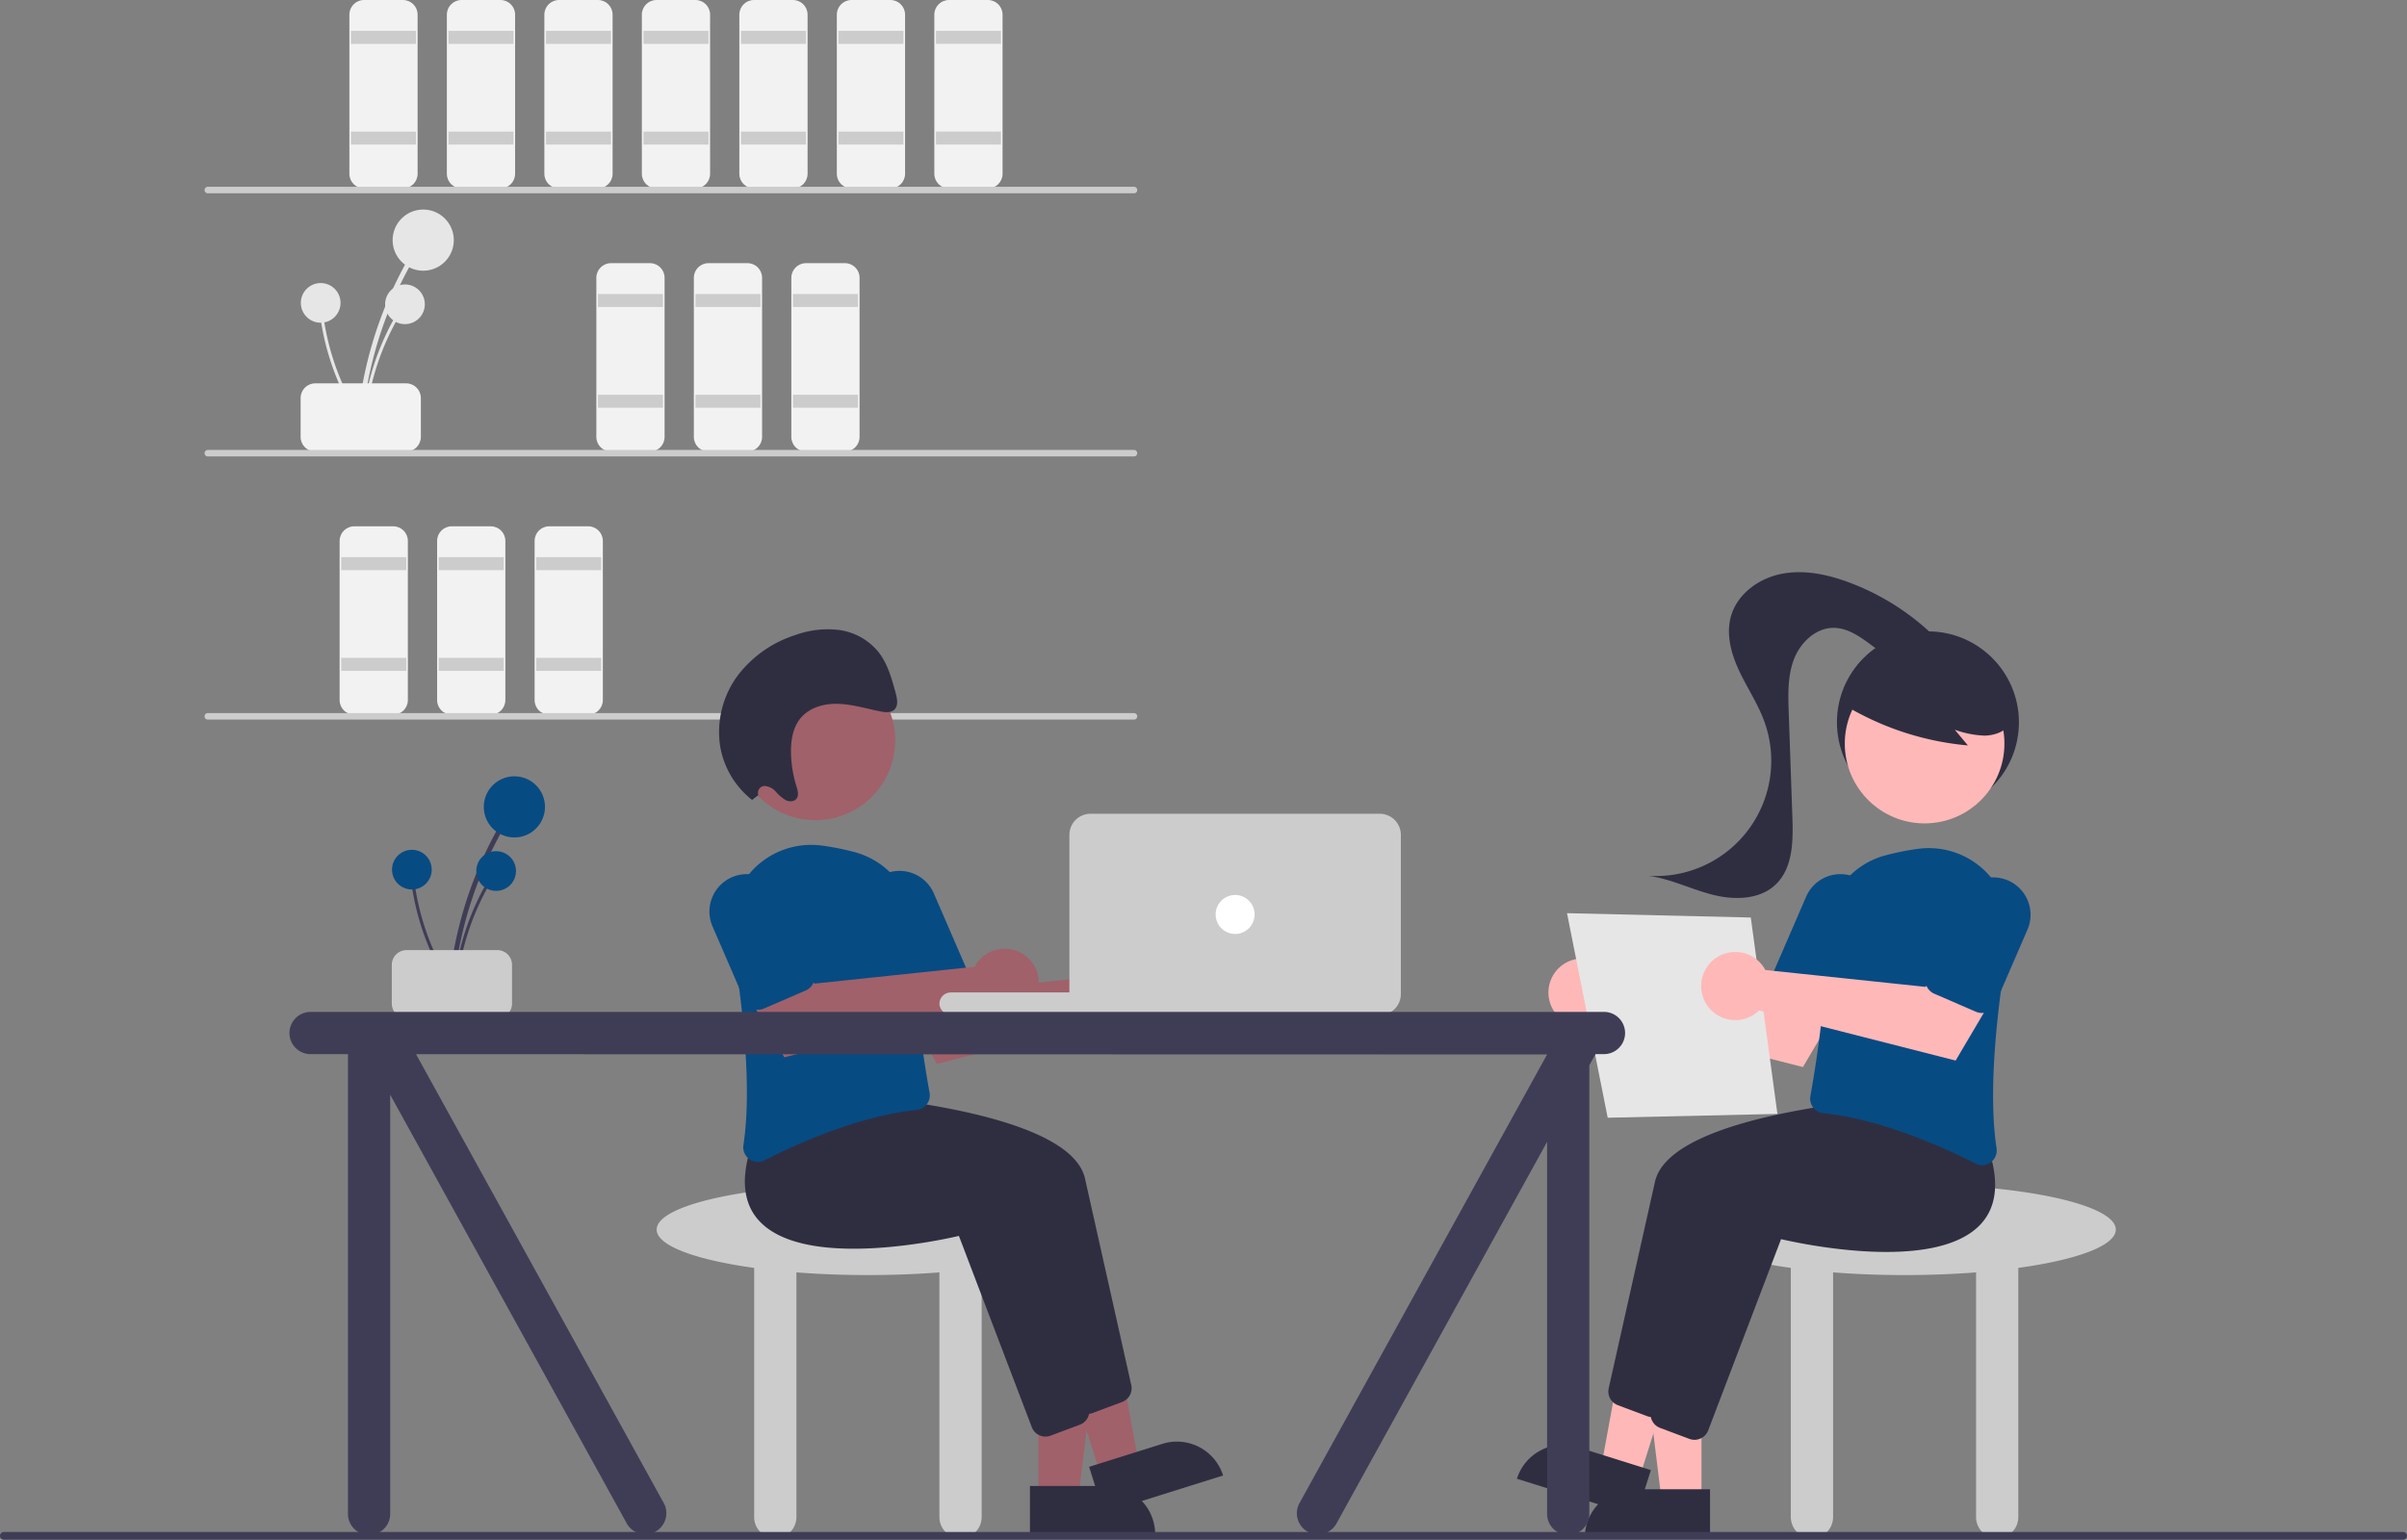 <svg xmlns="http://www.w3.org/2000/svg" xmlns:xlink="http://www.w3.org/1999/xlink" width="740.675" height="473.949" xmlns:v="https://vecta.io/nano"><rect width="100%" height="100%" fill="#808080" stroke="none"/><style><![CDATA[.B{fill:#ccc}.C{fill:#f2f2f2}.D{fill:#2f2e41}.E{fill:#074b83}.F{fill:#a0616a}.G{fill:#ffb8b8}.H{fill:#3f3d56}]]></style><g fill="#e6e6e6"><use xlink:href="#B"/><circle cx="130.23" cy="73.914" r="9.414"/><use xlink:href="#C"/><circle cx="124.618" cy="93.662" r="6.108"/><use xlink:href="#D"/><circle cx="98.683" cy="93.233" r="6.108"/></g><g class="C"><use xlink:href="#E"/><use xlink:href="#F"/></g><path d="M108.007 9.5h20v4h-20zm0 31h20v4h-20z" class="B"/><use xlink:href="#F" x="30" class="C"/><path d="M138.007 9.5h20v4h-20zm0 31h20v4h-20z" class="B"/><use xlink:href="#F" x="60" class="C"/><path d="M168.007 9.5h20v4h-20zm0 31h20v4h-20z" class="B"/><use xlink:href="#F" x="76" y="81" class="C"/><path d="M184.007 90.5h20v4h-20zm0 31h20v4h-20z" class="B"/><use xlink:href="#F" x="106" y="81" class="C"/><path d="M214.007 90.5h20v4h-20zm0 31h20v4h-20z" class="B"/><use xlink:href="#F" x="136" y="81" class="C"/><path d="M244.007 90.5h20v4h-20zm0 31h20v4h-20z" class="B"/><use xlink:href="#F" x="-3" y="162" class="C"/><path d="M105.007 171.5h20v4h-20zm0 31h20v4h-20z" class="B"/><use xlink:href="#F" x="27" y="162" class="C"/><path d="M135.007 171.5h20v4h-20zm0 31h20v4h-20z" class="B"/><use xlink:href="#F" x="57" y="162" class="C"/><path d="M165.007 171.5h20v4h-20zm0 31h20v4h-20z" class="B"/><use xlink:href="#F" x="90" class="C"/><path d="M198.007 9.5h20v4h-20zm0 31h20v4h-20z" class="B"/><use xlink:href="#F" x="120" class="C"/><path d="M228.007 9.5h20v4h-20zm0 31h20v4h-20z" class="B"/><use xlink:href="#F" x="150" class="C"/><path d="M258.007 9.5h20v4h-20zm0 31h20v4h-20z" class="B"/><use xlink:href="#F" x="180" class="C"/><g class="B"><path d="M288.007 9.5h20v4h-20zm0 31h20v4h-20zm60.94 19h-285a1 1 0 1 1 0-2h285a1 1 0 1 1 0 2zm0 81h-285a1 1 0 1 1 0-2h285a1 1 0 1 1 0 2zm0 81h-285a1 1 0 1 1 0-2h285a1 1 0 1 1 0 2z"/><use xlink:href="#G"/></g><path d="M319.563 460.906h12.26l5.832-47.288H319.56l.002 47.288z" class="F"/><path d="M355.467 472.29l-38.53.002v-14.887l23.644-.001a14.89 14.89 0 0 1 14.888 14.886h0 0z" class="D"/><path d="M338.7 454.064l11.697-3.67-8.592-46.865-17.264 5.417 14.16 45.12z" class="F"/><g class="D"><path d="M376.366 454.175l-36.763 11.537-4.457-14.204 22.56-7.08a14.89 14.89 0 0 1 18.661 9.746h0zM330.5 432.3l-22.427-58.87c-5.03 1.182-47.227 10.52-61.36-4.528-4.843-5.157-5.788-12.63-2.808-22.208l8.248-10.364.256.014c3.118.164 76.435 4.273 81.46 26.4l14.247 63.615c.476 2.186-.72 4.392-2.814 5.184l-9.02 3.382a4.46 4.46 0 0 1-1.572.286 4.51 4.51 0 0 1-4.213-2.897z"/><path d="M317.5 439.3l-22.427-58.87c-5.032 1.182-47.227 10.518-61.36-4.528-4.843-5.157-5.788-12.63-2.808-22.208l8.248-10.364.256.014c3.118.164 76.435 4.273 81.46 26.39l14.247 63.615c.476 2.186-.72 4.392-2.814 5.184l-9.02 3.382a4.46 4.46 0 0 1-1.572.286c-1.87 0-3.544-1.152-4.213-2.897z"/></g><use xlink:href="#H" class="F"/><g class="E"><path d="M230.588 356.8c-1.376-.992-2.08-2.672-1.82-4.35 2.782-18.343-.42-44.62-3.595-63.433-1.318-7.74 1.108-15.648 6.54-21.318s13.23-8.43 21.02-7.444c3.342.44 6.653 1.094 9.913 1.954h0a24.6 24.6 0 0 1 18.582 24.468c-.475 18.154 3.21 40.806 4.818 49.7a4.52 4.52 0 0 1-.834 3.511 4.39 4.39 0 0 1-3.095 1.75c-17.808 1.817-37.012 10.502-46.875 15.517a4.5 4.5 0 0 1-2.05.501 4.43 4.43 0 0 1-2.606-.858z"/><use xlink:href="#I"/></g><use xlink:href="#H" x="-47" y="-2" class="F"/><use xlink:href="#I" x="-47" y="1" class="E"/><circle cx="250.906" cy="227.891" r="24.561" class="F"/><path d="M233.346 244.748c-.214-.625-.126-1.313.237-1.865s.96-.904 1.62-.954a4.93 4.93 0 0 1 3.476 1.715c.89 1.025 1.924 1.913 3.07 2.637 1.188.6 2.8.514 3.477-.628.636-1.072.2-2.508-.185-3.753-.98-3.17-1.528-6.455-1.63-9.77-.11-3.7.41-7.562 2.46-10.448 2.644-3.725 7.37-5.14 11.845-5.036s8.875 1.484 13.307 2.357c1.53.3 3.328.455 4.352-.73 1.088-1.26.688-3.3.226-5.004-1.2-4.417-2.475-8.985-5.265-12.552a18.9 18.9 0 0 0-12.061-6.79 28.94 28.94 0 0 0-13.462 1.528c-7.01 2.2-13.18 6.508-17.683 12.32-4.64 6.18-6.647 13.946-5.578 21.6 1.044 6.667 4.577 12.7 9.886 16.855z" class="D"/><use xlink:href="#B" x="28.056" y="174.453" class="H"/><circle cx="158.285" cy="248.368" r="9.414" class="E"/><use xlink:href="#C" x="28.056" y="174.453" class="H"/><circle cx="152.673" cy="268.116" r="6.108" class="E"/><use xlink:href="#D" x="28.055" y="174.454" class="H"/><circle cx="126.738" cy="267.687" r="6.108" class="E"/><g class="B"><use xlink:href="#E" x="28.055" y="174.454"/><rect x="289.07" y="305.482" width="86" height="7" rx="3.5"/><path d="M424.57 312.482h-89a6.51 6.51 0 0 1-6.5-6.5v-49a6.51 6.51 0 0 1 6.5-6.5h89a6.51 6.51 0 0 1 6.5 6.5v49a6.51 6.51 0 0 1-6.5 6.5z"/></g><circle cx="380.07" cy="281.482" r="6" fill="#fff"/><use xlink:href="#G" x="319" class="B"/><circle cx="593.257" cy="222.34" r="28" class="D"/><path d="M523.577 461.906h-12.26l-5.832-47.288h18.094l-.002 47.288z" class="G"/><path d="M502.56 458.403h23.644a0 0 0 0 1 0 0v14.887a0 0 0 0 1 0 0h-38.53a0 0 0 0 1 0 0h0a14.887 14.887 0 0 1 14.887-14.887z" class="D"/><path d="M504.44 455.064l-11.697-3.67 8.592-46.865 17.264 5.417-14.16 45.12z" class="G"/><g class="D"><path d="M485.436 445.43l22.56 7.08-4.457 14.204-36.763-11.537c1.182-3.767 3.812-6.9 7.312-8.738s7.582-2.2 11.35-1.008zm22.992-9.234a4.46 4.46 0 0 1-1.572-.286l-9.02-3.382c-2.093-.792-3.3-2.997-2.814-5.184l14.247-63.615c5.026-22.115 78.343-26.225 81.46-26.4l.256-.014 8.248 10.364c2.98 9.58 2.036 17.05-2.808 22.208-14.132 15.047-56.327 5.7-61.36 4.528L512.64 433.3c-.67 1.745-2.344 2.897-4.213 2.898z"/><path d="M521.428 443.196a4.46 4.46 0 0 1-1.572-.286l-9.02-3.382c-2.093-.792-3.3-2.997-2.814-5.184l14.247-63.615c5.026-22.115 78.343-26.225 81.46-26.39l.256-.014 8.248 10.364c2.98 9.58 2.036 17.05-2.808 22.208-14.132 15.046-56.327 5.7-61.36 4.528L525.64 440.3c-.67 1.745-2.344 2.897-4.213 2.898z"/></g><use xlink:href="#J" class="G"/><g class="E"><path d="M609.946 358.658a4.5 4.5 0 0 1-2.05-.501c-9.862-5.015-29.066-13.7-46.875-15.517a4.39 4.39 0 0 1-3.095-1.75 4.52 4.52 0 0 1-.834-3.511c1.607-8.895 5.293-31.547 4.818-49.7a24.6 24.6 0 0 1 18.582-24.468h0c3.26-.86 6.57-1.513 9.913-1.954 7.8-.987 15.587 1.775 21.02 7.444s7.86 13.577 6.54 21.318c-3.176 18.813-6.377 45.1-3.595 63.433.26 1.676-.442 3.357-1.82 4.35a4.43 4.43 0 0 1-2.606.858z"/><use xlink:href="#K"/></g><circle cx="592.234" cy="228.891" r="24.561" class="G"/><g class="D"><path d="M567.23 216.824a88.59 88.59 0 0 0 38.326 12.628l-4.04-4.84a29.69 29.69 0 0 0 9.171 1.821c3.13-.05 6.4-1.254 8.186-3.832a9.34 9.34 0 0 0 .625-8.63c-1.23-2.757-3.147-5.153-5.566-6.96a33.14 33.14 0 0 0-30.844-5.512c-3.565 1.065-6.758 3.113-9.212 5.91-2.328 2.872-6.81 5.432-5.62 8.932z"/><path d="M596.363 197.003c-7.747-7.856-17.12-13.918-27.463-17.76-6.64-2.46-13.865-3.98-20.805-2.582s-13.504 6.198-15.44 13.008c-1.583 5.568.052 11.564 2.51 16.806s5.738 10.102 7.725 15.54a35.47 35.47 0 0 1-35.689 47.562c6.82.914 13.105 4.12 19.77 5.825s14.533 1.6 19.486-3.185c5.24-5.052 5.346-13.267 5.092-20.542l-1.13-32.445c-.192-5.515-.356-11.208 1.633-16.356s6.716-9.656 12.235-9.61c4.183.036 7.884 2.57 11.24 5.068s6.904 5.165 11.07 5.536 8.923-2.71 8.61-6.882"/></g><path fill="#e6e6e6" d="M482.197 281.087l56.553 1.335 8.193 60.456-52.227 1.172-12.52-62.963z"/><use xlink:href="#J" x="47" y="-2" class="G"/><use xlink:href="#K" x="47" y="1" class="E"/><g class="H"><path d="M493.57 311.482h-398a6.5 6.5 0 1 0 0 13h11.5v141.5a6.5 6.5 0 1 0 13 0v-129l72.87 132.078a6.5 6.5 0 0 0 11.258-6.5l-76.176-138.068 348.046.084-76.13 137.984a6.5 6.5 0 0 0 5.629 9.75 6.5 6.5 0 0 0 5.629-3.25l64.87-117.578v114.5a6.5 6.5 0 1 0 13 0V327.9l1.89-3.427h2.61a6.5 6.5 0 1 0 0-13z"/><path d="M739.485 473.95H1.19a1.19 1.19 0 0 1-1.187-1.191 1.19 1.19 0 0 1 1.187-1.191h738.294a1.19 1.19 0 1 1 0 2.381z"/></g><defs ><path id="B" d="M111.51 129.423a122.04 122.04 0 0 1 10.101-38.517q2.28-5.092 5.018-9.96c.2-.353.067-.793-.28-.995s-.8-.094-1.004.245a123.73 123.73 0 0 0-13.768 37.982q-1.034 5.584-1.554 11.246c-.088.952 1.4.946 1.486 0z"/><path id="C" d="M112.474 129.673c.8-8.632 3.015-17.074 6.553-24.988q1.48-3.304 3.255-6.462c.123-.23.043-.514-.18-.646s-.513-.06-.65.16a80.27 80.27 0 0 0-8.932 24.641q-.67 3.622-1.008 7.296c-.057.618.908.614.964 0z"/><path id="D" d="M111.257 129.096c-4.677-7.3-8.124-15.317-10.202-23.733q-.866-3.515-1.408-7.097c-.043-.256-.282-.432-.54-.398s-.442.267-.416.526a80.27 80.27 0 0 0 8.113 24.922q1.7 3.27 3.693 6.373c.335.522 1.093-.074.76-.593z"/><path id="E" d="M92.507 134.5v-12c.003-2.484 2.016-4.497 4.5-4.5h28c2.484.003 4.497 2.016 4.5 4.5v12c-.003 2.484-2.016 4.497-4.5 4.5h-28c-2.484-.003-4.497-2.016-4.5-4.5z"/><path id="F" d="M124.007 58h-12c-2.484-.003-4.497-2.016-4.5-4.5v-49c.003-2.484 2.016-4.497 4.5-4.5h12c2.484.003 4.497 2.016 4.5 4.5v49c-.003 2.484-2.016 4.497-4.5 4.5z"/><path id="G" d="M332.07 378.482c0-7.732-29.102-14-65-14s-65 6.268-65 14c0 4.955 11.964 9.306 30 11.794v76.706a6.5 6.5 0 1 0 13 0v-75.324c6.872.532 14.277.824 22 .824s15.128-.292 22-.824v75.324a6.5 6.5 0 1 0 13 0v-76.706c18.036-2.488 30-6.84 30-11.794z"/><path id="H" d="M347.807 298.176c-.33.443-.627.912-.885 1.402l-49.32 5.196-7.1-9.734-16.09 8.794 13.944 23.62 60.487-15.423c3.125 3.046 7.808 3.84 11.763 1.997s6.356-5.943 6.03-10.295-3.3-8.048-7.495-9.283-8.698.247-11.335 3.725z"/><path id="I" d="M278.66 309.488a4.47 4.47 0 0 1-2.474-2.397l-9.93-22.942a11.5 11.5 0 0 1 11.874-16 11.5 11.5 0 0 1 9.233 6.864l9.932 22.942c.984 2.28-.064 4.927-2.342 5.917l-12.848 5.562a4.47 4.47 0 0 1-3.444.055z"/><path id="J" d="M495.333 299.176c.33.443.627.912.885 1.402l49.32 5.196 7.1-9.734 16.09 8.794-13.944 23.62-60.487-15.423c-3.125 3.046-7.808 3.84-11.763 1.997s-6.356-5.943-6.03-10.295 3.3-8.048 7.495-9.283 8.698.247 11.335 3.725z"/><path id="K" d="M562.824 310.807c-.615-.001-1.223-.128-1.787-.373l-12.848-5.562c-2.278-1-3.326-3.636-2.342-5.917l9.932-22.942a11.5 11.5 0 0 1 19.792-2.294 11.5 11.5 0 0 1 1.315 11.43l-9.93 22.942a4.51 4.51 0 0 1-4.131 2.716z"/></defs></svg>
